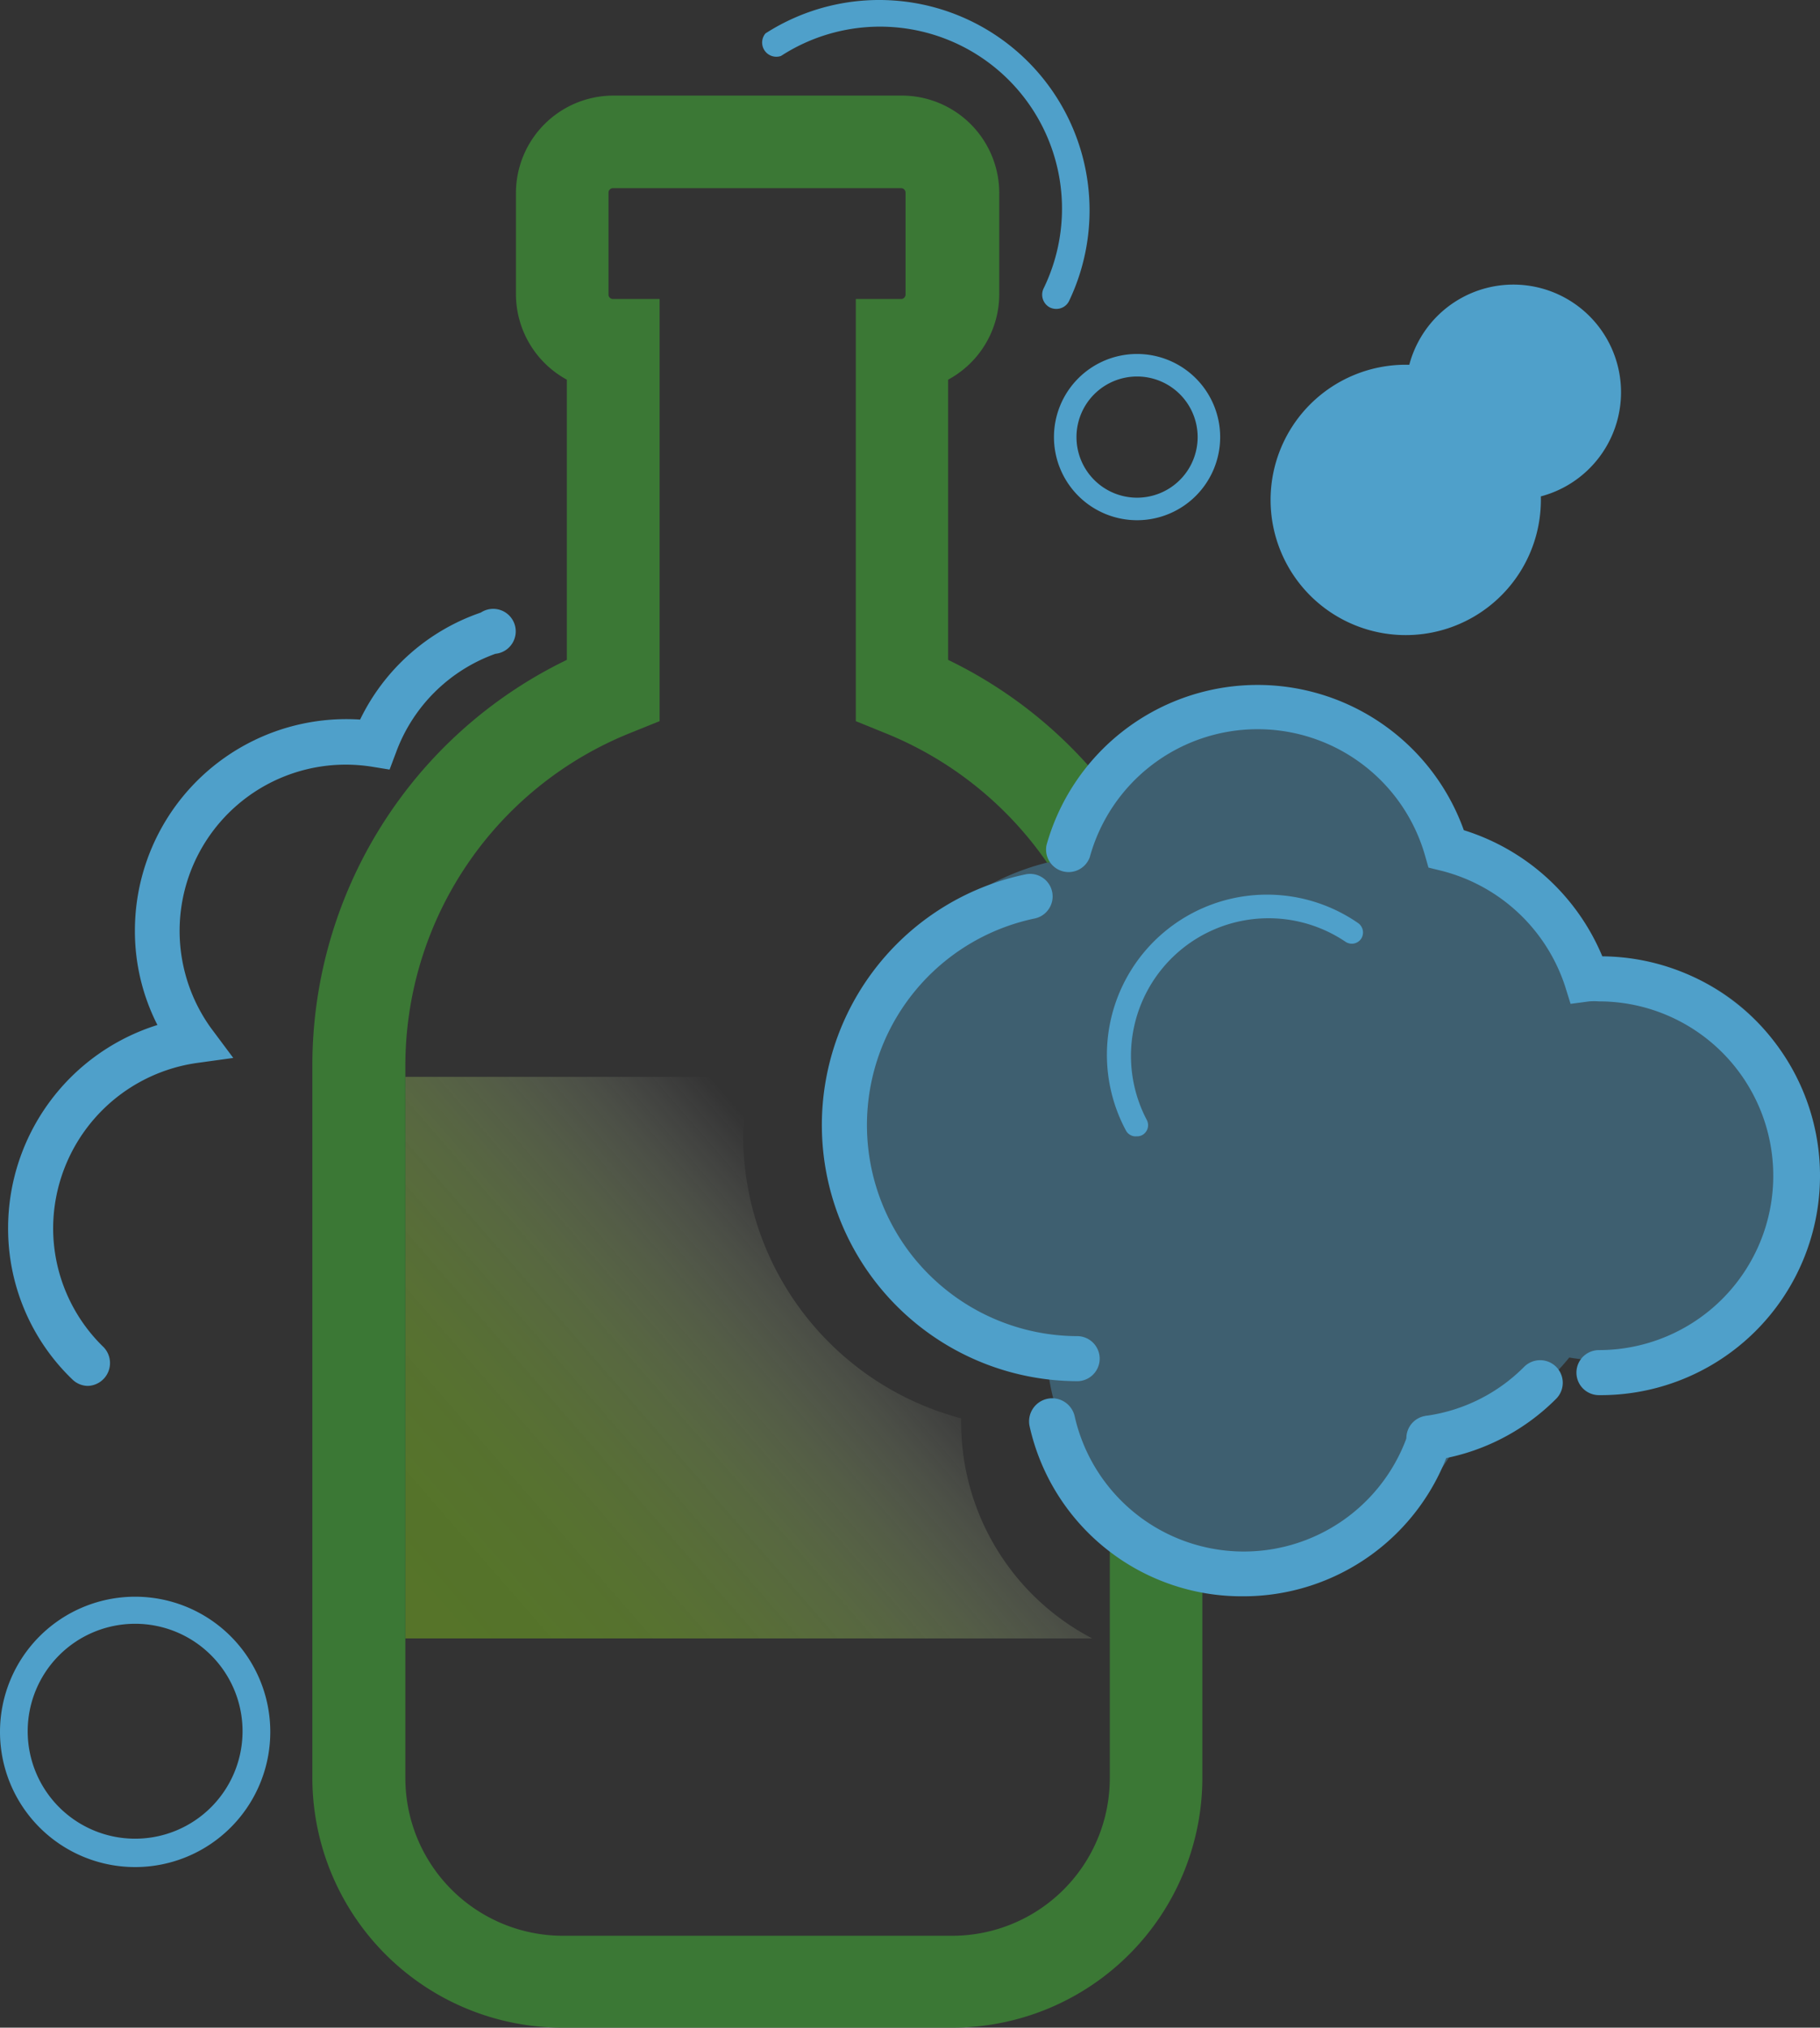<svg xmlns="http://www.w3.org/2000/svg" xmlns:xlink="http://www.w3.org/1999/xlink" width="272.036" height="303" viewBox="0 0 272.036 303"><rect x="0" y="0" width="272.036" height="303" fill="#333333" stroke="none"/><defs><linearGradient id="a" x1="-0.051" y1="0.888" x2="0.698" y2="0.359" gradientUnits="objectBoundingBox"><stop offset="0" stop-color="#80c41c"/><stop offset="0.17" stop-color="#82c520" stop-opacity="0.98"/><stop offset="0.32" stop-color="#89c82c" stop-opacity="0.929"/><stop offset="0.45" stop-color="#94cd40" stop-opacity="0.839"/><stop offset="0.58" stop-color="#a4d55d" stop-opacity="0.722"/><stop offset="0.71" stop-color="#b9de81" stop-opacity="0.549"/><stop offset="0.83" stop-color="#d2eaaf" stop-opacity="0.349"/><stop offset="0.94" stop-color="#eff8e3" stop-opacity="0.122"/><stop offset="1" stop-color="#fff" stop-opacity="0"/></linearGradient></defs><g transform="translate(-14 -3.806)"><path d="M194.932,104.388a30.6,30.6,0,0,1-31.1,30.026,33.662,33.662,0,0,1-5.554-.471,31.07,31.07,0,0,1-15.585,10.4A32.45,32.45,0,0,1,112.6,164a31.911,31.911,0,0,1-32.45-31.339,7.038,7.038,0,0,1,0-.842A37.028,37.028,0,0,1,82.94,59.416c4.14-14.441,16.124-24.876,30.3-24.876a31.945,31.945,0,0,1,28.915,20.87,30.7,30.7,0,0,1,20.567,19.019h1.077A30.565,30.565,0,0,1,194.932,104.388Z" transform="translate(90.279 72.721)" fill="#4fa0ca" opacity="0.4"/><path d="M115.077,103.617a9.46,9.46,0,0,1,0-.976A43.76,43.76,0,0,1,82.492,60.8a41.368,41.368,0,0,1,1.077-9.19H32v83.918H134.668a36.388,36.388,0,0,1-19.591-31.911Z" transform="translate(42.591 113.111)" opacity="0.45" fill="url(#a)"/><path d="M147.065,217.425v42.043A23.563,23.563,0,0,1,123.5,283.031H65.335a23.563,23.563,0,0,1-23.563-23.563V153.131a53.589,53.589,0,0,1,33.662-49.853l4.342-1.75V38.447H72.842a.673.673,0,0,1-.707-.707V22.592a.673.673,0,0,1,.707-.707h42.986a.673.673,0,0,1,.707.707V37.74a.673.673,0,0,1-.707.707H109.1v63.082l4.309,1.75a53.858,53.858,0,0,1,24.3,19.423l2.794-.673a37.028,37.028,0,0,1,5.453-11.378A67.323,67.323,0,0,0,122.9,92.372V50.5a14.542,14.542,0,0,0,7.641-12.758V22.592A14.575,14.575,0,0,0,115.827,8.05H72.842A14.575,14.575,0,0,0,58.3,22.592V37.74A14.575,14.575,0,0,0,65.907,50.5V92.372A67.323,67.323,0,0,0,27.87,152.963v106.5a37.364,37.364,0,0,0,37.465,37.3h58.2a37.364,37.364,0,0,0,37.364-37.3V225.335a32.618,32.618,0,0,1-13.835-7.91Z" transform="translate(32.818 10.041)" fill="#3b7835"/><path d="M88.655,118.407a38.273,38.273,0,0,1-7.708-75.738,3.367,3.367,0,0,1,1.346,6.6,31.541,31.541,0,0,0,6.362,62.408,3.366,3.366,0,1,1,0,6.732Z" transform="translate(86.348 91.791)" fill="#4fa0ca"/><path d="M143.089,140.341a3.366,3.366,0,1,1,0-6.732,26.054,26.054,0,0,0,0-52.108,10.433,10.433,0,0,0-1.447,0l-2.794.37-.842-2.693a26.222,26.222,0,0,0-18.48-17.2l-1.919-.471-.539-1.885a26.02,26.02,0,0,0-50.088.337,3.366,3.366,0,0,1-6.463-1.818,32.753,32.753,0,0,1,62.375-2.222,33.089,33.089,0,0,1,20.7,18.85,32.787,32.787,0,0,1-.5,65.573Z" transform="translate(109.907 71.944)" fill="#4fa0ca"/><path d="M67.624,79.635a1.649,1.649,0,0,1-1.616-.842A23.933,23.933,0,0,1,100.68,47.757a1.717,1.717,0,0,1,.471,2.356,1.683,1.683,0,0,1-2.356.438A20.567,20.567,0,0,0,69.105,77.177a1.683,1.683,0,0,1-.707,2.289,1.548,1.548,0,0,1-.774.168Z" transform="translate(116.299 93.973)" fill="#4fa0ca"/><path d="M91.623,95.469A32.483,32.483,0,0,1,59.78,70.088a3.45,3.45,0,1,1,6.732-1.515A25.919,25.919,0,0,0,116.466,70.8a3.308,3.308,0,1,1,6.227,2.222A32.584,32.584,0,0,1,91.623,95.469Z" transform="translate(108.121 146.875)" fill="#4fa0ca"/><path d="M79.85,79.213a3.366,3.366,0,0,1-.5-6.7,25.616,25.616,0,0,0,14.71-7.338,3.38,3.38,0,0,1,4.78,4.78,32.315,32.315,0,0,1-18.547,9.223Z" transform="translate(147.766 142.867)" fill="#4fa0ca"/><path d="M34.2,115.084a20.2,20.2,0,1,1,20.2-20.2A20.2,20.2,0,0,1,34.2,115.084Zm0-36.354A16.057,16.057,0,1,0,50.253,94.786,16.057,16.057,0,0,0,34.2,78.729Z" transform="translate(0 167.722)" fill="#4fa0ca"/><path d="M90.617,60.394a20.2,20.2,0,1,1,20.2-20.2A20.2,20.2,0,0,1,90.617,60.394Zm0-36.354a16.09,16.09,0,1,1,0,.135Z" transform="translate(133.498 38.317)" fill="#4fa0ca"/><path d="M73.221,44.362A12.421,12.421,0,1,1,85.642,31.941,12.421,12.421,0,0,1,73.221,44.362Zm0-21.476a9.055,9.055,0,1,0,9.055,9.055,9.055,9.055,0,0,0-9.055-9.055Z" transform="translate(110.736 37.181)" fill="#4fa0ca"/><path d="M91.83,49.969a2.255,2.255,0,0,1-.943-.2,2.154,2.154,0,0,1-.976-2.861A27.2,27.2,0,0,0,50.662,12.167,2.121,2.121,0,0,1,48.339,8.8a31.44,31.44,0,0,1,45.376,39.99,2.121,2.121,0,0,1-1.885,1.178Z" transform="translate(80.076 0)" fill="#4fa0ca"/><path d="M26.276,146.95a3.366,3.366,0,0,1-2.323-.976A31.238,31.238,0,0,1,14.36,123.32a31.81,31.81,0,0,1,22.318-30.3,30.9,30.9,0,0,1-3.366-14.138A31.608,31.608,0,0,1,66.973,47.38,31.305,31.305,0,0,1,85.016,31.39,3.366,3.366,0,1,1,87.2,37.55a24.674,24.674,0,0,0-14.845,14.71l-.976,2.592-2.693-.438a25.549,25.549,0,0,0-3.837-.3,24.842,24.842,0,0,0-20.2,39.317l3.366,4.511-5.588.774A25.01,25.01,0,0,0,21.092,123.32a24.741,24.741,0,0,0,7.54,17.841,3.418,3.418,0,0,1-2.356,5.79Z" transform="translate(0.852 63.954)" fill="#4fa0ca"/></g></svg>